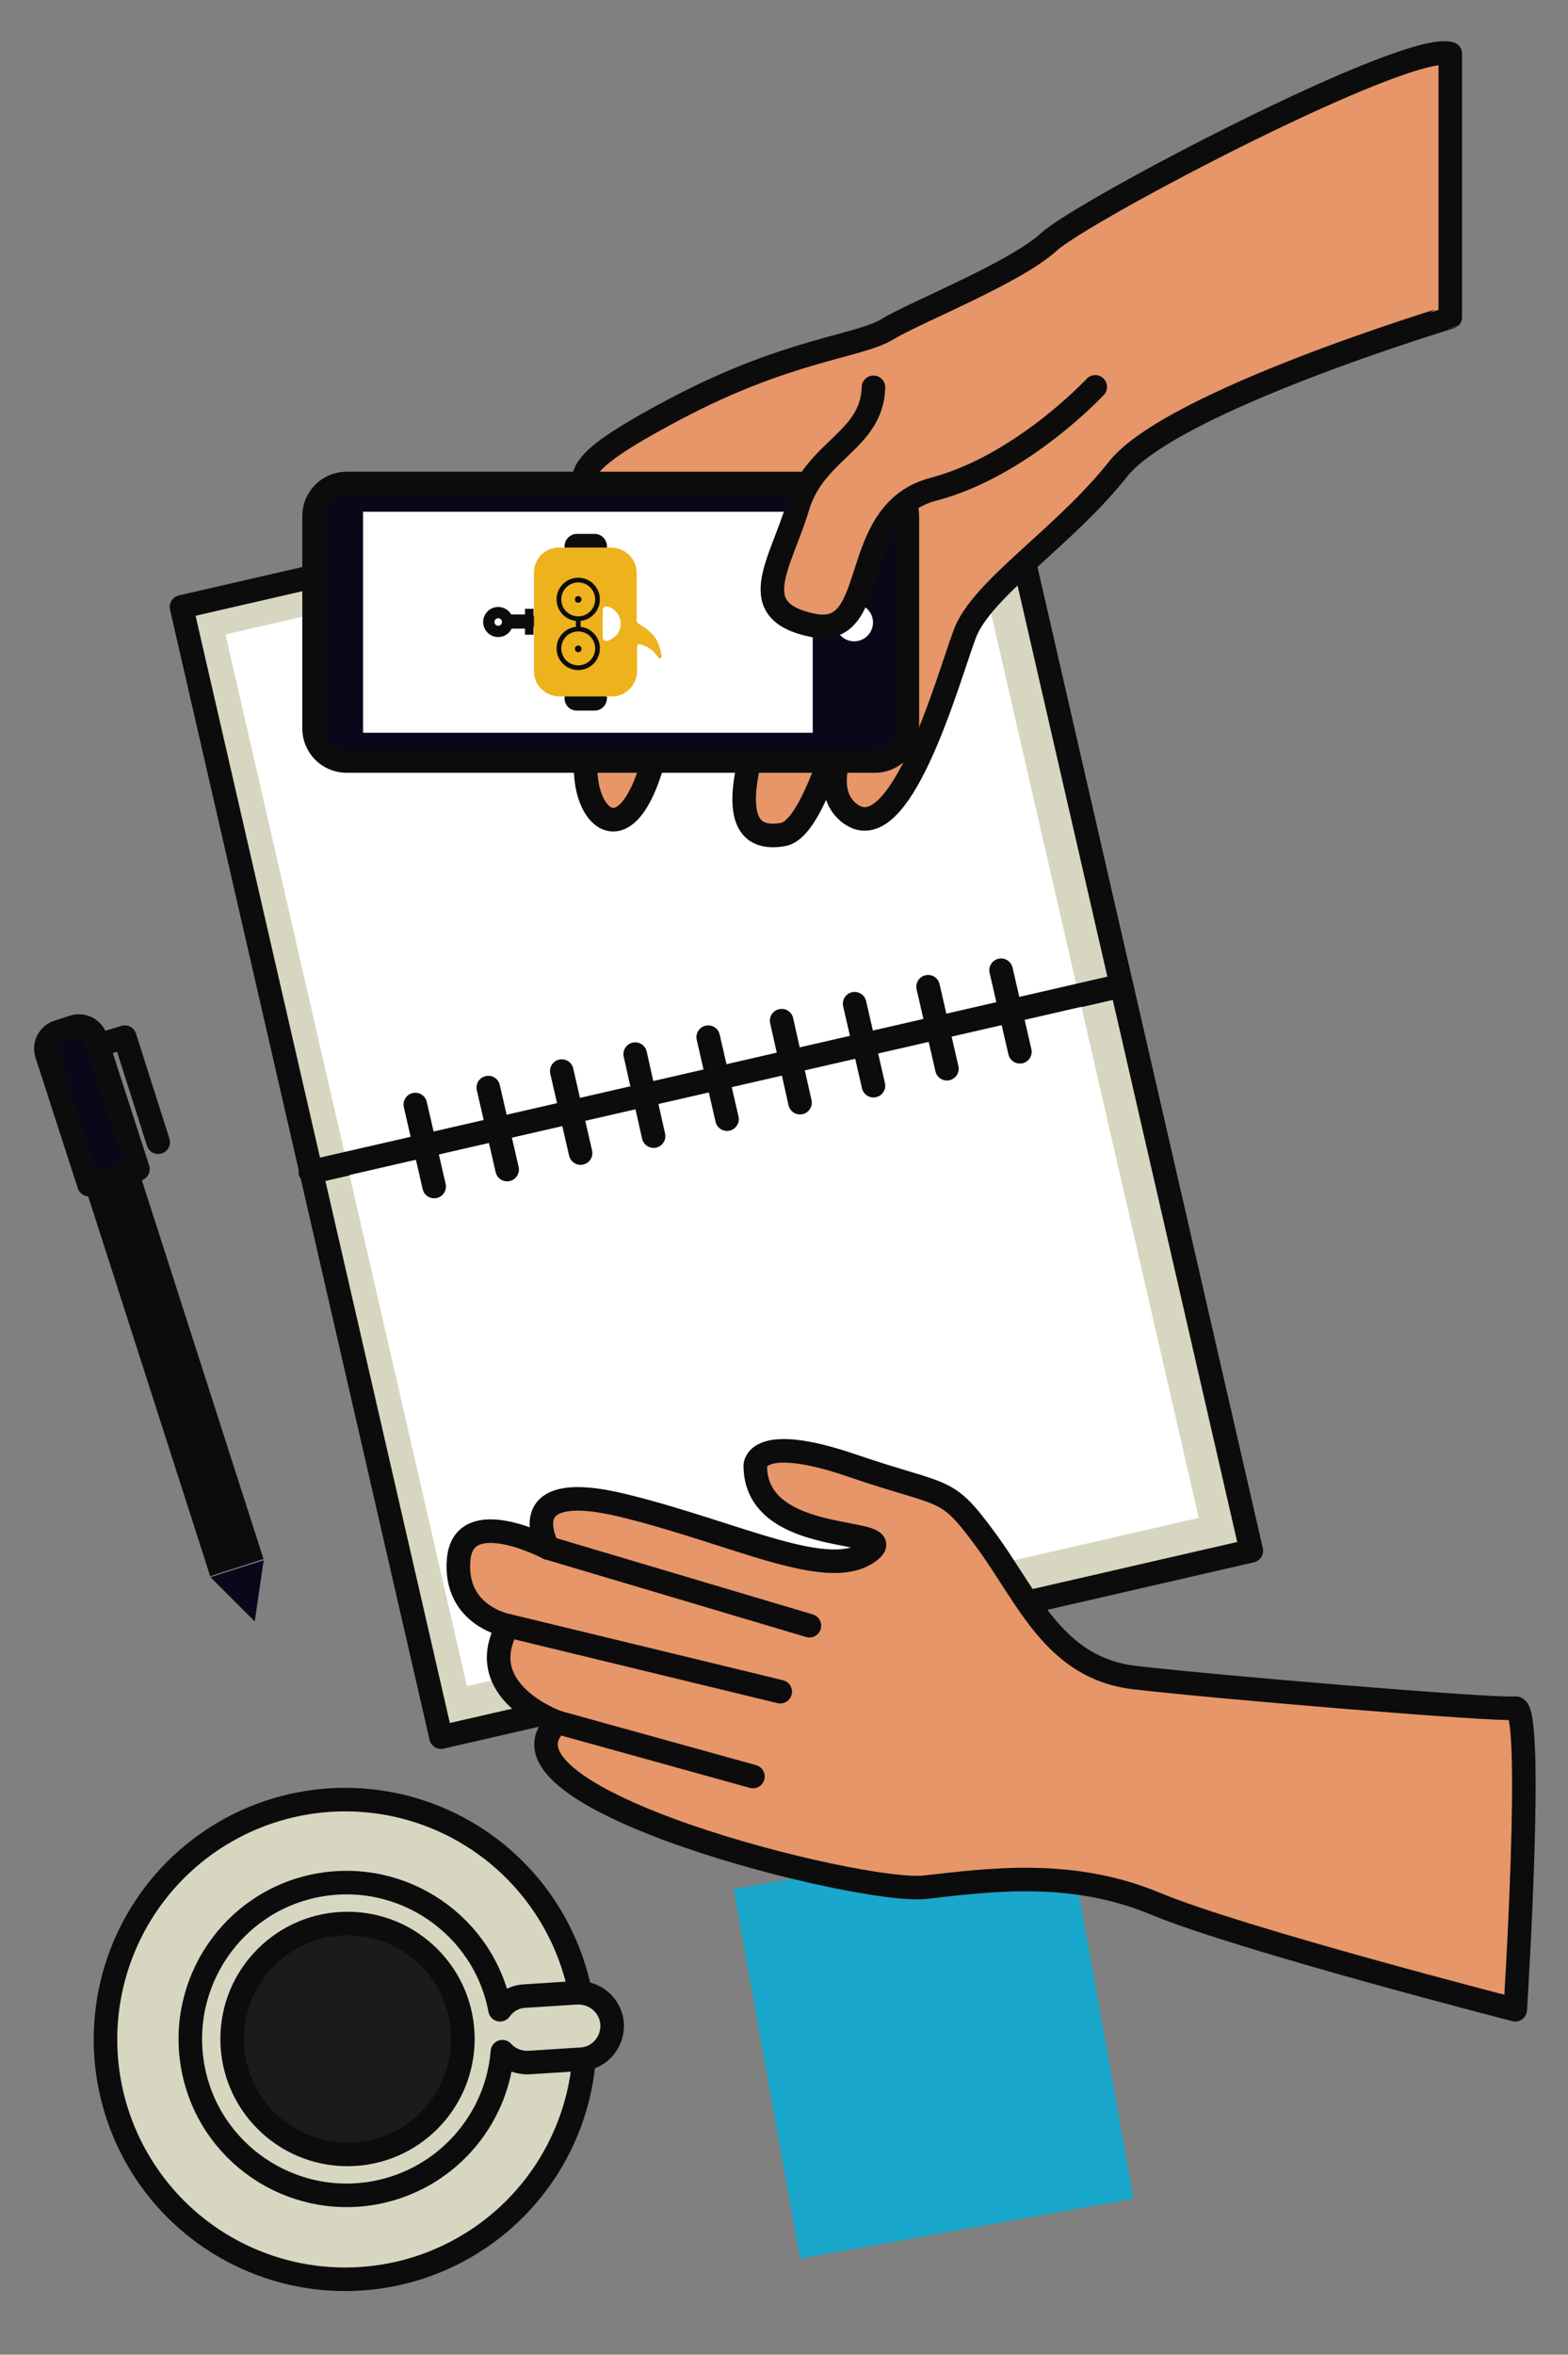 <svg xmlns="http://www.w3.org/2000/svg" xmlns:xlink="http://www.w3.org/1999/xlink" id="Calque_1" x="0px" y="0px" viewBox="0 0 333 499.7" style="enable-background:new 0 0 333 499.7;" xml:space="preserve">
<rect x="0" y="0" width="333" height="499.7" fill="#808080" stroke="none"/>
<style type="text/css">
	.st0{fill:#D7D7C1;stroke:#0D0C0D;stroke-width:5;stroke-linecap:round;stroke-linejoin:round;}
	.st1{fill:#1D1A1C;stroke:#0D0C0D;stroke-width:5;stroke-linecap:round;stroke-linejoin:round;}
	.st2{fill:#19A8CB;}
	.st3{fill:#0D0C0D;}
	.st4{fill:#09081B;stroke:#0D0C0D;stroke-width:5;stroke-linecap:round;stroke-linejoin:round;}
	.st5{fill:#09081B;}
	.st6{fill:none;stroke:#0D0C0D;stroke-width:5;stroke-linecap:round;stroke-linejoin:round;}
	.st7{fill:#FFFFFF;}
	.st8{fill:#E69669;stroke:#0D0C0D;stroke-width:5;stroke-linecap:round;stroke-linejoin:round;}
	.st9{fill:#FFFFFF;stroke:#0D0C0D;stroke-width:4;stroke-linecap:round;stroke-linejoin:round;}
	.st10{fill:none;stroke:#0D0C0D;stroke-width:3;stroke-linecap:round;stroke-linejoin:round;}
	.st11{fill:#EDB21C;}
	.st12{fill:none;stroke:#0D0C0D;stroke-linecap:round;stroke-linejoin:round;}
</style>
<title>EFFENCY_PERSONNAGES_CARNET</title>
<g id="Calque_2_1_">
	<g id="Calque_1-2">
		<circle class="st0" cx="73.3" cy="432.8" r="50.9"></circle>
		<path class="st0" d="M122.4,422.9l-11,0.7c-2.1,0.1-4,1.2-5.2,2.9c-3.4-18-20.8-29.8-38.8-26.4c-18,3.4-29.8,20.8-26.4,38.8    c3.4,18,20.8,29.8,38.8,26.4c14.7-2.8,25.7-15.1,26.9-29.9c1.4,1.6,3.5,2.4,5.7,2.3l11-0.7c3.9-0.2,6.8-3.6,6.6-7.5    C129.7,425.6,126.4,422.7,122.4,422.9L122.4,422.9z"></path>
		<circle class="st1" cx="73.8" cy="432.7" r="24.5"></circle>
		
			<rect x="162.3" y="394" transform="matrix(0.984 -0.177 0.177 0.984 -73.635 41.925)" class="st2" width="72" height="79.7"></rect>
		
			<rect x="29.3" y="235.7" transform="matrix(0.952 -0.306 0.306 0.952 -85.767 24.534)" class="st3" width="11.9" height="99.3"></rect>
		<path class="st4" d="M29.3,248.1l-9-27.8c-0.6-1.9-2.7-3-4.6-2.4l-3.4,1.1c-1.9,0.6-3,2.7-2.4,4.6l9,27.8L29.3,248.1z"></path>
		<polygon class="st5" points="54.1,344.1 54.1,344.1 56,331.1 44.7,334.7   "></polygon>
		<polyline class="st6" points="22.9,221.2 26.5,220.1 33.6,242.4   "></polyline>
		
			<rect x="77.5" y="227.4" transform="matrix(0.975 -0.224 0.224 0.975 -60.393 44.365)" class="st0" width="176.5" height="123"></rect>
		
			<rect x="50" y="107.5" transform="matrix(0.975 -0.224 0.224 0.975 -34.29 35.184)" class="st0" width="176.5" height="123"></rect>
		
			<rect x="71.4" y="113.9" transform="matrix(0.975 -0.224 0.224 0.975 -47.24 39.58)" class="st7" width="159.4" height="228.9"></rect>
		<line class="st6" x1="92.2" y1="251.8" x2="88.2" y2="234.4"></line>
		<line class="st6" x1="107.7" y1="248.2" x2="103.7" y2="230.8"></line>
		<line class="st6" x1="123.3" y1="244.7" x2="119.3" y2="227.3"></line>
		<line class="st6" x1="138.8" y1="241.1" x2="134.9" y2="223.7"></line>
		<line class="st6" x1="154.4" y1="237.5" x2="150.4" y2="220.1"></line>
		<line class="st6" x1="169.9" y1="234" x2="166" y2="216.6"></line>
		<line class="st6" x1="185.5" y1="230.4" x2="181.5" y2="213"></line>
		<line class="st6" x1="201.1" y1="226.8" x2="197.1" y2="209.4"></line>
		<line class="st6" x1="216.6" y1="223.2" x2="212.6" y2="205.9"></line>
		<line class="st6" x1="65.9" y1="248.7" x2="237.9" y2="209.2"></line>
		<path class="st8" d="M321.8,426.5c0,0-58.4-15-76.4-22.5s-35.5-5-49-3.5s-95.5-19-78-35c0,0-18.5-6.5-10.5-20.5    c0,0-11.5-2-10.5-14s19-2.5,19-2.5s-8.5-15,16-9s44,16.5,52.5,9.5c6.2-5.1-24.5-0.5-24.5-18c0,0,0-7,20.5,0s19.8,4,28.6,16    s14.4,27,31.4,29s76.8,7,80.9,6.5S321.8,426.5,321.8,426.5z"></path>
		<line class="st6" x1="118.4" y1="365.5" x2="159.9" y2="377"></line>
		<line class="st6" x1="107.9" y1="345" x2="165.7" y2="359"></line>
		<line class="st6" x1="116.4" y1="328.5" x2="171.9" y2="345"></line>
		<path class="st8" d="M237.4,99.6c-11.4,14.4-28.9,25.3-32.5,34.9s-13.8,46.9-24.7,37.9s13.2-35.6,8.4-40.4s-12.6,43.4-22.3,45.1    s-10.8-7.2-3.6-27.1s-16.8-17.5-23.5,9.6s-19.3,10.2-13.2-4.8s-1.3-39.7-1.6-46.9s-5-8.4,19-21.1s38.9-13.2,45-16.9    s27.2-12,34.4-18.6s76-42.7,85.2-39.9v55.9C308,67.3,248.8,85.1,237.4,99.6z"></path>
		<path class="st4" d="M192.7,109.5v45.1c0,3.8-3.1,6.9-6.9,6.9H73.6c-3.8,0-6.9-3.1-6.9-6.9v-45.1c0-3.8,3.1-6.9,6.9-6.9h112.1    C189.6,102.6,192.7,105.7,192.7,109.5z"></path>
		<circle class="st7" cx="181.4" cy="132.1" r="4"></circle>
		<rect x="77.1" y="108.6" class="st7" width="95.5" height="46.9"></rect>
		<path class="st8" d="M232.6,82.1c0,0-15.6,16.8-34.3,21.7s-11,31.9-25.7,28.9s-6.8-13-3.2-25.1s15.8-14,16.1-25.4"></path>
		<path class="st3" d="M119.9,148.2L119.9,148.2c0-1.4,1.2-2.6,2.6-2.6h3.8c1.4,0,2.6,1.2,2.6,2.6v0c0,1.4-1.2,2.6-2.6,2.6h-3.8    C121,150.8,119.9,149.6,119.9,148.2z"></path>
		<path class="st3" d="M119.9,115.9L119.9,115.9c0-1.4,1.2-2.6,2.6-2.6h3.8c1.4,0,2.6,1.2,2.6,2.6v0c0,1.4-1.2,2.6-2.6,2.6h-3.8    C121,118.5,119.9,117.4,119.9,115.9z"></path>
		<circle class="st3" cx="105.9" cy="131.9" r="2.9"></circle>
		<circle class="st9" cx="105.8" cy="132" r="1.2"></circle>
		<rect x="111.5" y="129.2" class="st3" width="1.8" height="5.5"></rect>
		<line class="st10" x1="112.4" y1="131.9" x2="108.8" y2="131.9"></line>
		<path class="st11" d="M113.4,121.5v21c0,2.9,2.4,5.2,5.3,5.3H130c2.9,0,5.2-2.4,5.3-5.3v-5.2c0-0.3,0.2-0.6,0.5-0.6    c0,0,0.1,0,0.1,0c2.8,0.9,3.1,1.9,4,2.9c0.1,0.2,0.4,0.2,0.5,0c0.1-0.1,0.1-0.2,0.1-0.3c-0.6-4.4-2.6-5.4-4.8-6.9    c-0.3-0.2-0.5-0.4-0.5-0.7v-10.2c0-2.9-2.4-5.2-5.3-5.3h-11.4C115.7,116.3,113.4,118.6,113.4,121.5z"></path>
		<circle class="st3" cx="122.8" cy="137.7" r="0.7"></circle>
		<circle class="st3" cx="122.8" cy="127.2" r="0.7"></circle>
		<path class="st7" d="M128,129.5c0-0.4,0.3-0.8,0.8-0.8c0.1,0,0.2,0,0.2,0c2,0.5,3.2,2.6,2.7,4.6c-0.3,1.3-1.4,2.3-2.7,2.7    c-0.4,0.1-0.8-0.1-1-0.5c0-0.1,0-0.1,0-0.2V129.5z"></path>
		<circle class="st12" cx="122.8" cy="137.6" r="4.1"></circle>
		<circle class="st12" cx="122.8" cy="127.2" r="4.1"></circle>
		<line class="st12" x1="122.8" y1="133.5" x2="122.8" y2="131.3"></line>
	</g>
</g>
</svg>